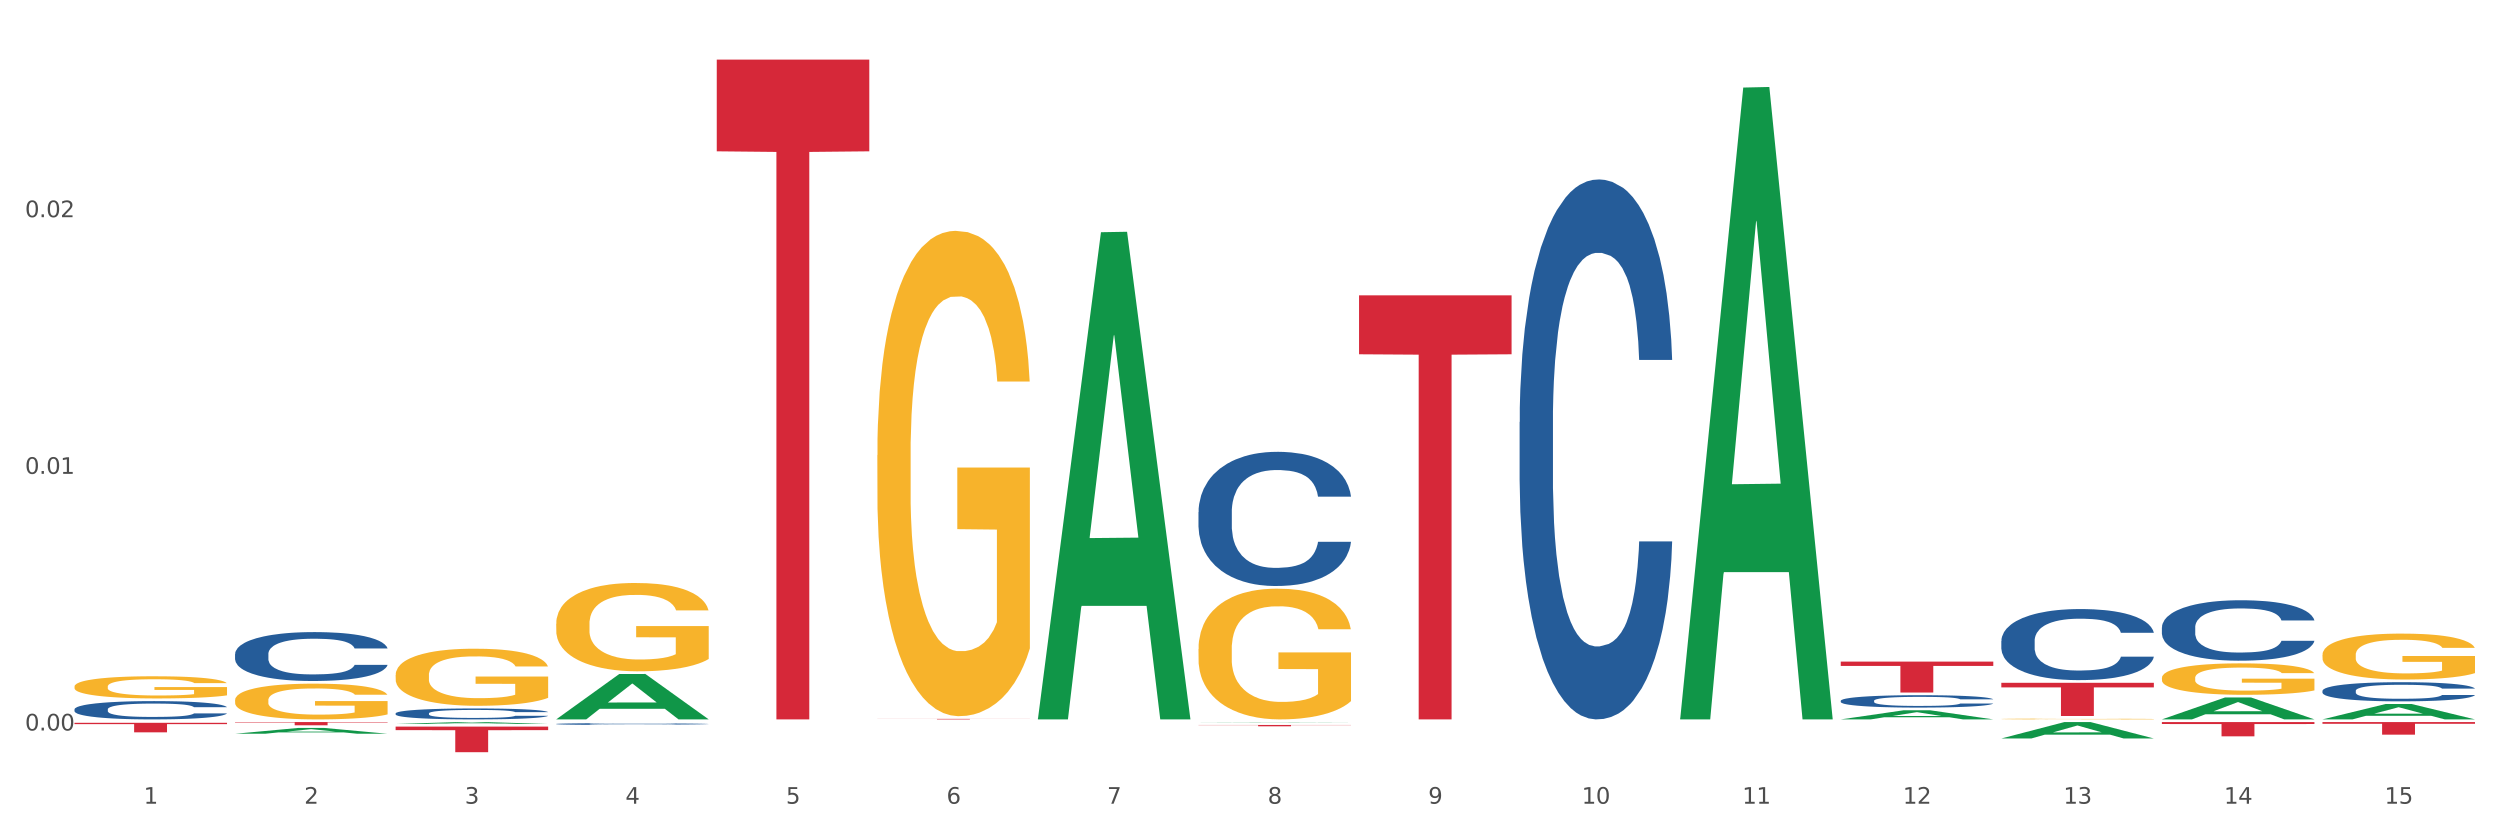 <?xml version="1.0" encoding="utf-8" standalone="no"?>
<!DOCTYPE svg PUBLIC "-//W3C//DTD SVG 1.1//EN"
  "http://www.w3.org/Graphics/SVG/1.1/DTD/svg11.dtd">
<svg xmlns:xlink="http://www.w3.org/1999/xlink" width="1080pt" height="360pt" viewBox="0 0 1080 360" xmlns="http://www.w3.org/2000/svg" version="1.1">
 <rect x="0" y="0" width="1080" height="360" fill="#333333" stroke="none"/>
 <defs>
  <style type="text/css">*{stroke-linejoin: round; stroke-linecap: butt}</style>
 </defs>
 <g id="figure_1">
  <g id="patch_1">
   <path d="M 0 360 
L 1080 360 
L 1080 0 
L 0 0 
z
" style="fill: #ffffff; stroke: #ffffff; stroke-linejoin: miter"/>
  </g>
  <g id="axes_1">
   <g id="matplotlib.axis_1">
    <g id="xtick_1">
     <g id="text_1">
      <!-- 1 -->
      <g style="fill: #4d4d4d" transform="translate(62.07 347.204) scale(0.096 -0.096)">
       <defs>
        <path id="DejaVuSans-31" d="M 794 531 
L 1825 531 
L 1825 4091 
L 703 3866 
L 703 4441 
L 1819 4666 
L 2450 4666 
L 2450 531 
L 3481 531 
L 3481 0 
L 794 0 
L 794 531 
z
" transform="scale(0.016)"/>
       </defs>
       <use xlink:href="#DejaVuSans-31"/>
      </g>
     </g>
    </g>
    <g id="xtick_2">
     <g id="text_2">
      <!-- 2 -->
      <g style="fill: #4d4d4d" transform="translate(131.436 347.204) scale(0.096 -0.096)">
       <defs>
        <path id="DejaVuSans-32" d="M 1228 531 
L 3431 531 
L 3431 0 
L 469 0 
L 469 531 
Q 828 903 1448 1529 
Q 2069 2156 2228 2338 
Q 2531 2678 2651 2914 
Q 2772 3150 2772 3378 
Q 2772 3750 2511 3984 
Q 2250 4219 1831 4219 
Q 1534 4219 1204 4116 
Q 875 4013 500 3803 
L 500 4441 
Q 881 4594 1212 4672 
Q 1544 4750 1819 4750 
Q 2544 4750 2975 4387 
Q 3406 4025 3406 3419 
Q 3406 3131 3298 2873 
Q 3191 2616 2906 2266 
Q 2828 2175 2409 1742 
Q 1991 1309 1228 531 
z
" transform="scale(0.016)"/>
       </defs>
       <use xlink:href="#DejaVuSans-32"/>
      </g>
     </g>
    </g>
    <g id="xtick_3">
     <g id="text_3">
      <!-- 3 -->
      <g style="fill: #4d4d4d" transform="translate(200.802 347.204) scale(0.096 -0.096)">
       <defs>
        <path id="DejaVuSans-33" d="M 2597 2516 
Q 3050 2419 3304 2112 
Q 3559 1806 3559 1356 
Q 3559 666 3084 287 
Q 2609 -91 1734 -91 
Q 1441 -91 1130 -33 
Q 819 25 488 141 
L 488 750 
Q 750 597 1062 519 
Q 1375 441 1716 441 
Q 2309 441 2620 675 
Q 2931 909 2931 1356 
Q 2931 1769 2642 2001 
Q 2353 2234 1838 2234 
L 1294 2234 
L 1294 2753 
L 1863 2753 
Q 2328 2753 2575 2939 
Q 2822 3125 2822 3475 
Q 2822 3834 2567 4026 
Q 2313 4219 1838 4219 
Q 1578 4219 1281 4162 
Q 984 4106 628 3988 
L 628 4550 
Q 988 4650 1302 4700 
Q 1616 4750 1894 4750 
Q 2613 4750 3031 4423 
Q 3450 4097 3450 3541 
Q 3450 3153 3228 2886 
Q 3006 2619 2597 2516 
z
" transform="scale(0.016)"/>
       </defs>
       <use xlink:href="#DejaVuSans-33"/>
      </g>
     </g>
    </g>
    <g id="xtick_4">
     <g id="text_4">
      <!-- 4 -->
      <g style="fill: #4d4d4d" transform="translate(270.169 347.204) scale(0.096 -0.096)">
       <defs>
        <path id="DejaVuSans-34" d="M 2419 4116 
L 825 1625 
L 2419 1625 
L 2419 4116 
z
M 2253 4666 
L 3047 4666 
L 3047 1625 
L 3713 1625 
L 3713 1100 
L 3047 1100 
L 3047 0 
L 2419 0 
L 2419 1100 
L 313 1100 
L 313 1709 
L 2253 4666 
z
" transform="scale(0.016)"/>
       </defs>
       <use xlink:href="#DejaVuSans-34"/>
      </g>
     </g>
    </g>
    <g id="xtick_5">
     <g id="text_5">
      <!-- 5 -->
      <g style="fill: #4d4d4d" transform="translate(339.535 347.204) scale(0.096 -0.096)">
       <defs>
        <path id="DejaVuSans-35" d="M 691 4666 
L 3169 4666 
L 3169 4134 
L 1269 4134 
L 1269 2991 
Q 1406 3038 1543 3061 
Q 1681 3084 1819 3084 
Q 2600 3084 3056 2656 
Q 3513 2228 3513 1497 
Q 3513 744 3044 326 
Q 2575 -91 1722 -91 
Q 1428 -91 1123 -41 
Q 819 9 494 109 
L 494 744 
Q 775 591 1075 516 
Q 1375 441 1709 441 
Q 2250 441 2565 725 
Q 2881 1009 2881 1497 
Q 2881 1984 2565 2268 
Q 2250 2553 1709 2553 
Q 1456 2553 1204 2497 
Q 953 2441 691 2322 
L 691 4666 
z
" transform="scale(0.016)"/>
       </defs>
       <use xlink:href="#DejaVuSans-35"/>
      </g>
     </g>
    </g>
    <g id="xtick_6">
     <g id="text_6">
      <!-- 6 -->
      <g style="fill: #4d4d4d" transform="translate(408.901 347.204) scale(0.096 -0.096)">
       <defs>
        <path id="DejaVuSans-36" d="M 2113 2584 
Q 1688 2584 1439 2293 
Q 1191 2003 1191 1497 
Q 1191 994 1439 701 
Q 1688 409 2113 409 
Q 2538 409 2786 701 
Q 3034 994 3034 1497 
Q 3034 2003 2786 2293 
Q 2538 2584 2113 2584 
z
M 3366 4563 
L 3366 3988 
Q 3128 4100 2886 4159 
Q 2644 4219 2406 4219 
Q 1781 4219 1451 3797 
Q 1122 3375 1075 2522 
Q 1259 2794 1537 2939 
Q 1816 3084 2150 3084 
Q 2853 3084 3261 2657 
Q 3669 2231 3669 1497 
Q 3669 778 3244 343 
Q 2819 -91 2113 -91 
Q 1303 -91 875 529 
Q 447 1150 447 2328 
Q 447 3434 972 4092 
Q 1497 4750 2381 4750 
Q 2619 4750 2861 4703 
Q 3103 4656 3366 4563 
z
" transform="scale(0.016)"/>
       </defs>
       <use xlink:href="#DejaVuSans-36"/>
      </g>
     </g>
    </g>
    <g id="xtick_7">
     <g id="text_7">
      <!-- 7 -->
      <g style="fill: #4d4d4d" transform="translate(478.267 347.204) scale(0.096 -0.096)">
       <defs>
        <path id="DejaVuSans-37" d="M 525 4666 
L 3525 4666 
L 3525 4397 
L 1831 0 
L 1172 0 
L 2766 4134 
L 525 4134 
L 525 4666 
z
" transform="scale(0.016)"/>
       </defs>
       <use xlink:href="#DejaVuSans-37"/>
      </g>
     </g>
    </g>
    <g id="xtick_8">
     <g id="text_8">
      <!-- 8 -->
      <g style="fill: #4d4d4d" transform="translate(547.634 347.204) scale(0.096 -0.096)">
       <defs>
        <path id="DejaVuSans-38" d="M 2034 2216 
Q 1584 2216 1326 1975 
Q 1069 1734 1069 1313 
Q 1069 891 1326 650 
Q 1584 409 2034 409 
Q 2484 409 2743 651 
Q 3003 894 3003 1313 
Q 3003 1734 2745 1975 
Q 2488 2216 2034 2216 
z
M 1403 2484 
Q 997 2584 770 2862 
Q 544 3141 544 3541 
Q 544 4100 942 4425 
Q 1341 4750 2034 4750 
Q 2731 4750 3128 4425 
Q 3525 4100 3525 3541 
Q 3525 3141 3298 2862 
Q 3072 2584 2669 2484 
Q 3125 2378 3379 2068 
Q 3634 1759 3634 1313 
Q 3634 634 3220 271 
Q 2806 -91 2034 -91 
Q 1263 -91 848 271 
Q 434 634 434 1313 
Q 434 1759 690 2068 
Q 947 2378 1403 2484 
z
M 1172 3481 
Q 1172 3119 1398 2916 
Q 1625 2713 2034 2713 
Q 2441 2713 2670 2916 
Q 2900 3119 2900 3481 
Q 2900 3844 2670 4047 
Q 2441 4250 2034 4250 
Q 1625 4250 1398 4047 
Q 1172 3844 1172 3481 
z
" transform="scale(0.016)"/>
       </defs>
       <use xlink:href="#DejaVuSans-38"/>
      </g>
     </g>
    </g>
    <g id="xtick_9">
     <g id="text_9">
      <!-- 9 -->
      <g style="fill: #4d4d4d" transform="translate(617 347.204) scale(0.096 -0.096)">
       <defs>
        <path id="DejaVuSans-39" d="M 703 97 
L 703 672 
Q 941 559 1184 500 
Q 1428 441 1663 441 
Q 2288 441 2617 861 
Q 2947 1281 2994 2138 
Q 2813 1869 2534 1725 
Q 2256 1581 1919 1581 
Q 1219 1581 811 2004 
Q 403 2428 403 3163 
Q 403 3881 828 4315 
Q 1253 4750 1959 4750 
Q 2769 4750 3195 4129 
Q 3622 3509 3622 2328 
Q 3622 1225 3098 567 
Q 2575 -91 1691 -91 
Q 1453 -91 1209 -44 
Q 966 3 703 97 
z
M 1959 2075 
Q 2384 2075 2632 2365 
Q 2881 2656 2881 3163 
Q 2881 3666 2632 3958 
Q 2384 4250 1959 4250 
Q 1534 4250 1286 3958 
Q 1038 3666 1038 3163 
Q 1038 2656 1286 2365 
Q 1534 2075 1959 2075 
z
" transform="scale(0.016)"/>
       </defs>
       <use xlink:href="#DejaVuSans-39"/>
      </g>
     </g>
    </g>
    <g id="xtick_10">
     <g id="text_10">
      <!-- 10 -->
      <g style="fill: #4d4d4d" transform="translate(683.312 347.204) scale(0.096 -0.096)">
       <defs>
        <path id="DejaVuSans-30" d="M 2034 4250 
Q 1547 4250 1301 3770 
Q 1056 3291 1056 2328 
Q 1056 1369 1301 889 
Q 1547 409 2034 409 
Q 2525 409 2770 889 
Q 3016 1369 3016 2328 
Q 3016 3291 2770 3770 
Q 2525 4250 2034 4250 
z
M 2034 4750 
Q 2819 4750 3233 4129 
Q 3647 3509 3647 2328 
Q 3647 1150 3233 529 
Q 2819 -91 2034 -91 
Q 1250 -91 836 529 
Q 422 1150 422 2328 
Q 422 3509 836 4129 
Q 1250 4750 2034 4750 
z
" transform="scale(0.016)"/>
       </defs>
       <use xlink:href="#DejaVuSans-31"/>
       <use xlink:href="#DejaVuSans-30" transform="translate(63.623 0)"/>
      </g>
     </g>
    </g>
    <g id="xtick_11">
     <g id="text_11">
      <!-- 11 -->
      <g style="fill: #4d4d4d" transform="translate(752.678 347.204) scale(0.096 -0.096)">
       <use xlink:href="#DejaVuSans-31"/>
       <use xlink:href="#DejaVuSans-31" transform="translate(63.623 0)"/>
      </g>
     </g>
    </g>
    <g id="xtick_12">
     <g id="text_12">
      <!-- 12 -->
      <g style="fill: #4d4d4d" transform="translate(822.044 347.204) scale(0.096 -0.096)">
       <use xlink:href="#DejaVuSans-31"/>
       <use xlink:href="#DejaVuSans-32" transform="translate(63.623 0)"/>
      </g>
     </g>
    </g>
    <g id="xtick_13">
     <g id="text_13">
      <!-- 13 -->
      <g style="fill: #4d4d4d" transform="translate(891.411 347.204) scale(0.096 -0.096)">
       <use xlink:href="#DejaVuSans-31"/>
       <use xlink:href="#DejaVuSans-33" transform="translate(63.623 0)"/>
      </g>
     </g>
    </g>
    <g id="xtick_14">
     <g id="text_14">
      <!-- 14 -->
      <g style="fill: #4d4d4d" transform="translate(960.777 347.204) scale(0.096 -0.096)">
       <use xlink:href="#DejaVuSans-31"/>
       <use xlink:href="#DejaVuSans-34" transform="translate(63.623 0)"/>
      </g>
     </g>
    </g>
    <g id="xtick_15">
     <g id="text_15">
      <!-- 15 -->
      <g style="fill: #4d4d4d" transform="translate(1030.143 347.204) scale(0.096 -0.096)">
       <use xlink:href="#DejaVuSans-31"/>
       <use xlink:href="#DejaVuSans-35" transform="translate(63.623 0)"/>
      </g>
     </g>
    </g>
    <g id="xtick_16"/>
    <g id="xtick_17"/>
    <g id="xtick_18"/>
    <g id="xtick_19"/>
    <g id="xtick_20"/>
    <g id="xtick_21"/>
    <g id="xtick_22"/>
    <g id="xtick_23"/>
    <g id="xtick_24"/>
    <g id="xtick_25"/>
    <g id="xtick_26"/>
    <g id="xtick_27"/>
    <g id="xtick_28"/>
    <g id="xtick_29"/>
   </g>
   <g id="matplotlib.axis_2">
    <g id="ytick_1">
     <g id="text_16">
      <!-- 0.00 -->
      <g style="fill: #4d4d4d" transform="translate(10.8 315.573) scale(0.096 -0.096)">
       <defs>
        <path id="DejaVuSans-2e" d="M 684 794 
L 1344 794 
L 1344 0 
L 684 0 
L 684 794 
z
" transform="scale(0.016)"/>
       </defs>
       <use xlink:href="#DejaVuSans-30"/>
       <use xlink:href="#DejaVuSans-2e" transform="translate(63.623 0)"/>
       <use xlink:href="#DejaVuSans-30" transform="translate(95.41 0)"/>
       <use xlink:href="#DejaVuSans-30" transform="translate(159.033 0)"/>
      </g>
     </g>
    </g>
    <g id="ytick_2">
     <g id="text_17">
      <!-- 0.01 -->
      <g style="fill: #4d4d4d" transform="translate(10.8 204.699) scale(0.096 -0.096)">
       <use xlink:href="#DejaVuSans-30"/>
       <use xlink:href="#DejaVuSans-2e" transform="translate(63.623 0)"/>
       <use xlink:href="#DejaVuSans-30" transform="translate(95.41 0)"/>
       <use xlink:href="#DejaVuSans-31" transform="translate(159.033 0)"/>
      </g>
     </g>
    </g>
    <g id="ytick_3">
     <g id="text_18">
      <!-- 0.02 -->
      <g style="fill: #4d4d4d" transform="translate(10.8 93.825) scale(0.096 -0.096)">
       <use xlink:href="#DejaVuSans-30"/>
       <use xlink:href="#DejaVuSans-2e" transform="translate(63.623 0)"/>
       <use xlink:href="#DejaVuSans-30" transform="translate(95.41 0)"/>
       <use xlink:href="#DejaVuSans-32" transform="translate(159.033 0)"/>
      </g>
     </g>
    </g>
    <g id="ytick_4"/>
    <g id="ytick_5"/>
    <g id="ytick_6"/>
   </g>
   <g id="PolyCollection_1">
    <path d="M 101.541 316.978 
L 101.609 316.975 
L 128.784 314.473 
L 140.061 314.47 
L 167.439 316.983 
L 154.395 316.983 
L 148.485 316.397 
L 120.427 316.397 
L 120.224 316.407 
L 114.517 316.983 
L 101.541 316.983 
L 101.541 316.978 
L 123.96 316.048 
L 144.952 316.046 
L 134.558 315.006 
L 134.422 315.001 
L 134.286 315.008 
L 123.892 316.046 
L 123.96 316.048 
L 101.541 316.978 
z
" clip-path="url(#p5e09861abf)" style="fill: #109648"/>
    <path d="M 32.175 296.577 
L 32.253 296.568 
L 32.253 296.253 
L 32.408 295.982 
L 33.186 295.326 
L 34.353 294.783 
L 35.209 294.495 
L 36.065 294.259 
L 37.076 294.022 
L 38.321 293.777 
L 40.578 293.419 
L 41.978 293.235 
L 43.69 293.042 
L 46.802 292.762 
L 49.058 292.605 
L 51.392 292.474 
L 55.204 292.316 
L 57.694 292.246 
L 60.339 292.194 
L 63.529 292.159 
L 65.941 292.15 
L 71.231 292.176 
L 75.744 292.255 
L 77.922 292.316 
L 80.723 292.421 
L 82.201 292.491 
L 84.613 292.631 
L 87.103 292.815 
L 88.815 292.972 
L 91.382 293.27 
L 93.327 293.567 
L 95.116 293.935 
L 96.05 294.189 
L 96.75 294.425 
L 97.373 294.696 
L 97.995 295.125 
L 83.991 295.125 
L 83.446 294.818 
L 82.59 294.53 
L 81.346 294.25 
L 80.256 294.075 
L 78.389 293.856 
L 76.677 293.716 
L 74.888 293.611 
L 72.71 293.524 
L 70.998 293.48 
L 68.586 293.445 
L 63.84 293.454 
L 60.65 293.524 
L 58.472 293.611 
L 57.071 293.69 
L 55.827 293.777 
L 54.426 293.9 
L 52.792 294.084 
L 51.625 294.25 
L 50.458 294.46 
L 49.525 294.67 
L 48.669 294.915 
L 47.969 295.177 
L 47.424 295.448 
L 46.957 295.781 
L 46.568 296.332 
L 46.568 297.531 
L 46.724 297.802 
L 47.113 298.161 
L 47.58 298.432 
L 48.358 298.756 
L 49.058 298.974 
L 50.381 299.289 
L 51.859 299.552 
L 53.026 299.718 
L 54.193 299.858 
L 56.216 300.051 
L 58.472 300.208 
L 60.417 300.304 
L 63.062 300.392 
L 64.852 300.427 
L 66.408 300.444 
L 70.22 300.444 
L 72.943 300.418 
L 75.977 300.357 
L 78.311 300.278 
L 80.256 300.182 
L 82.435 300.024 
L 83.835 299.876 
L 83.835 298.047 
L 66.719 298.038 
L 66.719 296.822 
L 98.073 296.822 
L 98.073 300.392 
L 96.75 300.575 
L 95.272 300.742 
L 93.716 300.89 
L 91.382 301.074 
L 88.581 301.249 
L 86.091 301.372 
L 83.446 301.477 
L 80.334 301.573 
L 76.288 301.66 
L 73.799 301.695 
L 70.687 301.722 
L 67.03 301.73 
L 63.84 301.713 
L 60.728 301.669 
L 57.461 301.59 
L 54.271 301.477 
L 51.859 301.363 
L 49.447 301.223 
L 46.879 301.039 
L 44.857 300.864 
L 43.301 300.707 
L 41.589 300.506 
L 39.722 300.243 
L 38.321 300.007 
L 37.076 299.762 
L 35.754 299.447 
L 34.82 299.176 
L 33.887 298.834 
L 33.342 298.581 
L 32.72 298.187 
L 32.253 297.636 
L 32.175 296.577 
z
" clip-path="url(#p5e09861abf)" style="fill: #f7b32b"/>
    <path d="M 795.203 285.818 
L 861.101 285.818 
L 861.101 287.675 
L 835.179 287.687 
L 835.179 299.176 
L 820.969 299.176 
L 820.969 287.687 
L 795.203 287.675 
L 795.203 285.831 
L 795.203 285.818 
z
" clip-path="url(#p5e09861abf)" style="fill: #d62839"/>
    <path d="M 587.105 127.588 
L 653.003 127.588 
L 653.003 153.046 
L 627.081 153.218 
L 627.081 310.781 
L 612.871 310.781 
L 612.871 153.218 
L 587.105 153.046 
L 587.105 127.76 
L 587.105 127.588 
z
" clip-path="url(#p5e09861abf)" style="fill: #d62839"/>
    <path d="M 517.739 313.183 
L 583.636 313.183 
L 583.636 313.264 
L 557.715 313.264 
L 557.715 313.763 
L 543.504 313.763 
L 543.504 313.264 
L 517.739 313.264 
L 517.739 313.184 
L 517.739 313.183 
z
" clip-path="url(#p5e09861abf)" style="fill: #d62839"/>
    <path d="M 379.006 310.542 
L 444.904 310.542 
L 444.904 310.575 
L 418.982 310.576 
L 418.982 310.781 
L 404.772 310.781 
L 404.772 310.576 
L 379.006 310.575 
L 379.006 310.542 
L 379.006 310.542 
z
" clip-path="url(#p5e09861abf)" style="fill: #d62839"/>
    <path d="M 309.64 25.759 
L 375.538 25.759 
L 375.538 65.368 
L 349.616 65.636 
L 349.616 310.781 
L 335.406 310.781 
L 335.406 65.636 
L 309.64 65.368 
L 309.64 26.027 
L 309.64 25.759 
z
" clip-path="url(#p5e09861abf)" style="fill: #d62839"/>
    <path d="M 170.907 313.889 
L 236.805 313.889 
L 236.805 315.426 
L 210.883 315.436 
L 210.883 324.95 
L 196.673 324.95 
L 196.673 315.436 
L 170.907 315.426 
L 170.907 313.899 
L 170.907 313.889 
z
" clip-path="url(#p5e09861abf)" style="fill: #d62839"/>
    <path d="M 101.541 311.926 
L 167.439 311.926 
L 167.439 312.121 
L 141.517 312.122 
L 141.517 313.326 
L 127.307 313.326 
L 127.307 312.122 
L 101.541 312.121 
L 101.541 311.927 
L 101.541 311.926 
z
" clip-path="url(#p5e09861abf)" style="fill: #d62839"/>
    <path d="M 32.175 312.259 
L 98.073 312.259 
L 98.073 312.83 
L 72.151 312.834 
L 72.151 316.371 
L 57.941 316.371 
L 57.941 312.834 
L 32.175 312.83 
L 32.175 312.263 
L 32.175 312.259 
z
" clip-path="url(#p5e09861abf)" style="fill: #d62839"/>
    <path d="M 32.175 306.428 
L 32.253 306.42 
L 32.253 306.218 
L 32.487 305.944 
L 33.343 305.438 
L 34.434 305.056 
L 36.303 304.608 
L 37.316 304.42 
L 38.64 304.211 
L 41.366 303.871 
L 44.482 303.583 
L 46.663 303.424 
L 48.299 303.323 
L 51.96 303.142 
L 54.063 303.063 
L 56.244 302.998 
L 58.114 302.954 
L 61.229 302.904 
L 63.722 302.882 
L 66.604 302.875 
L 69.019 302.882 
L 72.212 302.911 
L 76.886 302.998 
L 78.677 303.048 
L 81.092 303.135 
L 83.585 303.251 
L 85.61 303.366 
L 87.947 303.532 
L 90.361 303.749 
L 92.698 304.023 
L 94.334 304.276 
L 95.658 304.543 
L 96.827 304.868 
L 97.683 305.222 
L 98.073 305.518 
L 83.818 305.518 
L 83.429 305.251 
L 82.65 304.962 
L 81.871 304.767 
L 81.014 304.608 
L 79.69 304.427 
L 78.522 304.312 
L 76.574 304.175 
L 74.783 304.088 
L 73.303 304.038 
L 71.511 303.994 
L 67.694 303.951 
L 64.968 303.951 
L 63.255 303.965 
L 61.151 304.001 
L 59.36 304.052 
L 57.257 304.139 
L 55.621 304.233 
L 53.985 304.355 
L 53.05 304.442 
L 51.648 304.601 
L 50.714 304.731 
L 49.467 304.955 
L 48.766 305.113 
L 47.52 305.525 
L 46.975 305.828 
L 46.741 306.038 
L 46.585 306.269 
L 46.585 307.395 
L 47.053 307.901 
L 47.442 308.117 
L 48.065 308.363 
L 49.234 308.68 
L 50.947 308.991 
L 52.739 309.215 
L 54.219 309.352 
L 55.621 309.453 
L 57.023 309.532 
L 58.737 309.605 
L 60.139 309.648 
L 62.242 309.691 
L 64.734 309.713 
L 66.682 309.713 
L 70.654 309.677 
L 72.446 309.641 
L 74.16 309.59 
L 76.029 309.511 
L 77.509 309.424 
L 78.366 309.359 
L 79.768 309.222 
L 80.858 309.077 
L 81.793 308.911 
L 82.416 308.767 
L 83.117 308.55 
L 83.663 308.305 
L 83.818 308.175 
L 98.073 308.175 
L 97.761 308.435 
L 97.216 308.688 
L 96.126 309.027 
L 95.269 309.222 
L 93.945 309.46 
L 92.542 309.662 
L 90.595 309.886 
L 88.804 310.052 
L 86.934 310.197 
L 84.909 310.327 
L 81.248 310.507 
L 79.924 310.558 
L 77.12 310.644 
L 74.939 310.695 
L 71.745 310.745 
L 68.473 310.774 
L 65.046 310.781 
L 62.008 310.767 
L 58.659 310.724 
L 56.556 310.68 
L 54.219 310.615 
L 51.493 310.514 
L 48.922 310.392 
L 46.507 310.247 
L 44.248 310.081 
L 42.145 309.893 
L 39.419 309.583 
L 37.394 309.28 
L 35.914 308.998 
L 34.901 308.76 
L 33.889 308.456 
L 33.343 308.247 
L 32.487 307.742 
L 32.175 307.272 
L 32.175 306.428 
z
" clip-path="url(#p5e09861abf)" style="fill: #255c99"/>
    <path d="M 101.541 282.558 
L 101.619 282.539 
L 101.619 281.998 
L 101.853 281.265 
L 102.71 279.914 
L 103.8 278.891 
L 105.67 277.695 
L 106.682 277.193 
L 108.006 276.633 
L 110.733 275.726 
L 113.848 274.954 
L 116.029 274.53 
L 117.665 274.26 
L 121.326 273.777 
L 123.429 273.565 
L 125.61 273.391 
L 127.48 273.275 
L 130.595 273.14 
L 133.088 273.082 
L 135.97 273.063 
L 138.385 273.082 
L 141.578 273.16 
L 146.252 273.391 
L 148.044 273.526 
L 150.458 273.758 
L 152.951 274.067 
L 154.976 274.375 
L 157.313 274.819 
L 159.728 275.398 
L 162.064 276.132 
L 163.7 276.807 
L 165.024 277.521 
L 166.193 278.389 
L 167.05 279.335 
L 167.439 280.126 
L 153.185 280.126 
L 152.795 279.412 
L 152.016 278.64 
L 151.237 278.119 
L 150.38 277.695 
L 149.056 277.212 
L 147.888 276.903 
L 145.941 276.537 
L 144.149 276.305 
L 142.669 276.17 
L 140.877 276.054 
L 137.061 275.939 
L 134.334 275.939 
L 132.621 275.977 
L 130.518 276.074 
L 128.726 276.209 
L 126.623 276.44 
L 124.987 276.691 
L 123.351 277.019 
L 122.417 277.251 
L 121.015 277.675 
L 120.08 278.023 
L 118.834 278.621 
L 118.133 279.046 
L 116.886 280.146 
L 116.341 280.956 
L 116.107 281.516 
L 115.952 282.133 
L 115.952 285.144 
L 116.419 286.495 
L 116.808 287.074 
L 117.431 287.73 
L 118.6 288.579 
L 120.314 289.409 
L 122.105 290.007 
L 123.585 290.374 
L 124.987 290.644 
L 126.389 290.856 
L 128.103 291.049 
L 129.505 291.165 
L 131.608 291.281 
L 134.101 291.339 
L 136.048 291.339 
L 140.021 291.242 
L 141.812 291.146 
L 143.526 291.01 
L 145.395 290.798 
L 146.875 290.567 
L 147.732 290.393 
L 149.134 290.026 
L 150.225 289.64 
L 151.159 289.196 
L 151.783 288.81 
L 152.484 288.232 
L 153.029 287.575 
L 153.185 287.228 
L 167.439 287.228 
L 167.128 287.923 
L 166.582 288.598 
L 165.492 289.505 
L 164.635 290.026 
L 163.311 290.663 
L 161.909 291.203 
L 159.961 291.802 
L 158.17 292.246 
L 156.3 292.632 
L 154.275 292.979 
L 150.614 293.461 
L 149.29 293.596 
L 146.486 293.828 
L 144.305 293.963 
L 141.111 294.098 
L 137.84 294.175 
L 134.412 294.195 
L 131.374 294.156 
L 128.025 294.04 
L 125.922 293.925 
L 123.585 293.751 
L 120.859 293.481 
L 118.288 293.153 
L 115.874 292.767 
L 113.615 292.323 
L 111.512 291.821 
L 108.785 290.991 
L 106.76 290.181 
L 105.28 289.428 
L 104.267 288.791 
L 103.255 287.981 
L 102.71 287.421 
L 101.853 286.07 
L 101.541 284.816 
L 101.541 282.558 
z
" clip-path="url(#p5e09861abf)" style="fill: #255c99"/>
    <path d="M 170.907 308.177 
L 170.985 308.173 
L 170.985 308.052 
L 171.219 307.888 
L 172.076 307.585 
L 173.166 307.357 
L 175.036 307.089 
L 176.048 306.976 
L 177.373 306.851 
L 180.099 306.648 
L 183.215 306.476 
L 185.396 306.38 
L 187.031 306.32 
L 190.692 306.212 
L 192.796 306.165 
L 194.977 306.126 
L 196.846 306.1 
L 199.962 306.07 
L 202.454 306.057 
L 205.336 306.052 
L 207.751 306.057 
L 210.945 306.074 
L 215.618 306.126 
L 217.41 306.156 
L 219.825 306.208 
L 222.317 306.277 
L 224.342 306.346 
L 226.679 306.445 
L 229.094 306.575 
L 231.431 306.739 
L 233.066 306.89 
L 234.391 307.05 
L 235.559 307.244 
L 236.416 307.456 
L 236.805 307.633 
L 222.551 307.633 
L 222.161 307.473 
L 221.382 307.3 
L 220.604 307.184 
L 219.747 307.089 
L 218.422 306.981 
L 217.254 306.912 
L 215.307 306.83 
L 213.515 306.778 
L 212.035 306.748 
L 210.244 306.722 
L 206.427 306.696 
L 203.701 306.696 
L 201.987 306.704 
L 199.884 306.726 
L 198.092 306.756 
L 195.989 306.808 
L 194.353 306.864 
L 192.718 306.938 
L 191.783 306.989 
L 190.381 307.084 
L 189.446 307.162 
L 188.2 307.296 
L 187.499 307.391 
L 186.252 307.637 
L 185.707 307.819 
L 185.474 307.944 
L 185.318 308.082 
L 185.318 308.756 
L 185.785 309.058 
L 186.175 309.188 
L 186.798 309.335 
L 187.966 309.525 
L 189.68 309.71 
L 191.471 309.844 
L 192.951 309.926 
L 194.353 309.987 
L 195.755 310.034 
L 197.469 310.078 
L 198.871 310.103 
L 200.974 310.129 
L 203.467 310.142 
L 205.414 310.142 
L 209.387 310.121 
L 211.178 310.099 
L 212.892 310.069 
L 214.761 310.021 
L 216.241 309.97 
L 217.098 309.931 
L 218.5 309.849 
L 219.591 309.762 
L 220.526 309.663 
L 221.149 309.577 
L 221.85 309.447 
L 222.395 309.3 
L 222.551 309.222 
L 236.805 309.222 
L 236.494 309.378 
L 235.949 309.529 
L 234.858 309.732 
L 234.001 309.849 
L 232.677 309.991 
L 231.275 310.112 
L 229.328 310.246 
L 227.536 310.345 
L 225.667 310.432 
L 223.641 310.509 
L 219.98 310.617 
L 218.656 310.648 
L 215.852 310.699 
L 213.671 310.73 
L 210.477 310.76 
L 207.206 310.777 
L 203.779 310.781 
L 200.741 310.773 
L 197.391 310.747 
L 195.288 310.721 
L 192.951 310.682 
L 190.225 310.622 
L 187.655 310.548 
L 185.24 310.462 
L 182.981 310.363 
L 180.878 310.25 
L 178.152 310.065 
L 176.126 309.883 
L 174.646 309.715 
L 173.634 309.572 
L 172.621 309.391 
L 172.076 309.266 
L 171.219 308.963 
L 170.907 308.682 
L 170.907 308.177 
z
" clip-path="url(#p5e09861abf)" style="fill: #255c99"/>
    <path d="M 240.274 312.748 
L 240.352 312.747 
L 240.352 312.727 
L 240.585 312.7 
L 241.442 312.65 
L 242.533 312.612 
L 244.402 312.567 
L 245.415 312.549 
L 246.739 312.528 
L 249.465 312.494 
L 252.581 312.466 
L 254.762 312.45 
L 256.398 312.44 
L 260.059 312.422 
L 262.162 312.414 
L 264.343 312.408 
L 266.212 312.403 
L 269.328 312.398 
L 271.821 312.396 
L 274.703 312.396 
L 277.117 312.396 
L 280.311 312.399 
L 284.985 312.408 
L 286.776 312.413 
L 289.191 312.421 
L 291.683 312.433 
L 293.709 312.444 
L 296.045 312.461 
L 298.46 312.482 
L 300.797 312.509 
L 302.433 312.535 
L 303.757 312.561 
L 304.925 312.593 
L 305.782 312.628 
L 306.172 312.658 
L 291.917 312.658 
L 291.528 312.631 
L 290.749 312.603 
L 289.97 312.583 
L 289.113 312.567 
L 287.789 312.55 
L 286.62 312.538 
L 284.673 312.524 
L 282.881 312.516 
L 281.401 312.511 
L 279.61 312.507 
L 275.793 312.502 
L 273.067 312.502 
L 271.353 312.504 
L 269.25 312.507 
L 267.458 312.512 
L 265.355 312.521 
L 263.72 312.53 
L 262.084 312.542 
L 261.149 312.551 
L 259.747 312.567 
L 258.812 312.58 
L 257.566 312.602 
L 256.865 312.618 
L 255.619 312.658 
L 255.073 312.689 
L 254.84 312.709 
L 254.684 312.732 
L 254.684 312.844 
L 255.151 312.894 
L 255.541 312.916 
L 256.164 312.94 
L 257.332 312.971 
L 259.046 313.002 
L 260.838 313.024 
L 262.318 313.038 
L 263.72 313.048 
L 265.122 313.056 
L 266.835 313.063 
L 268.237 313.067 
L 270.341 313.072 
L 272.833 313.074 
L 274.78 313.074 
L 278.753 313.07 
L 280.545 313.067 
L 282.258 313.062 
L 284.128 313.054 
L 285.608 313.045 
L 286.465 313.039 
L 287.867 313.025 
L 288.957 313.011 
L 289.892 312.994 
L 290.515 312.98 
L 291.216 312.959 
L 291.761 312.934 
L 291.917 312.921 
L 306.172 312.921 
L 305.86 312.947 
L 305.315 312.972 
L 304.224 313.006 
L 303.367 313.025 
L 302.043 313.049 
L 300.641 313.069 
L 298.694 313.091 
L 296.902 313.108 
L 295.033 313.122 
L 293.008 313.135 
L 289.347 313.153 
L 288.022 313.158 
L 285.218 313.166 
L 283.037 313.171 
L 279.844 313.176 
L 276.572 313.179 
L 273.145 313.18 
L 270.107 313.178 
L 266.757 313.174 
L 264.654 313.17 
L 262.318 313.163 
L 259.591 313.153 
L 257.021 313.141 
L 254.606 313.127 
L 252.347 313.11 
L 250.244 313.092 
L 247.518 313.061 
L 245.493 313.031 
L 244.013 313.003 
L 243 312.979 
L 241.987 312.949 
L 241.442 312.928 
L 240.585 312.878 
L 240.274 312.832 
L 240.274 312.748 
z
" clip-path="url(#p5e09861abf)" style="fill: #255c99"/>
    <path d="M 517.739 221.233 
L 517.816 221.18 
L 517.816 219.697 
L 518.05 217.685 
L 518.907 213.979 
L 519.997 211.173 
L 521.867 207.891 
L 522.88 206.514 
L 524.204 204.979 
L 526.93 202.491 
L 530.046 200.373 
L 532.227 199.208 
L 533.863 198.467 
L 537.523 197.143 
L 539.627 196.561 
L 541.808 196.084 
L 543.677 195.767 
L 546.793 195.396 
L 549.285 195.237 
L 552.167 195.184 
L 554.582 195.237 
L 557.776 195.449 
L 562.449 196.084 
L 564.241 196.455 
L 566.656 197.09 
L 569.148 197.938 
L 571.173 198.785 
L 573.51 200.002 
L 575.925 201.591 
L 578.262 203.602 
L 579.898 205.455 
L 581.222 207.414 
L 582.39 209.797 
L 583.247 212.391 
L 583.636 214.562 
L 569.382 214.562 
L 568.992 212.603 
L 568.214 210.485 
L 567.435 209.056 
L 566.578 207.891 
L 565.254 206.567 
L 564.085 205.72 
L 562.138 204.714 
L 560.346 204.079 
L 558.866 203.708 
L 557.075 203.391 
L 553.258 203.073 
L 550.532 203.073 
L 548.818 203.179 
L 546.715 203.444 
L 544.923 203.814 
L 542.82 204.45 
L 541.184 205.138 
L 539.549 206.038 
L 538.614 206.673 
L 537.212 207.838 
L 536.277 208.791 
L 535.031 210.432 
L 534.33 211.597 
L 533.084 214.615 
L 532.538 216.838 
L 532.305 218.374 
L 532.149 220.068 
L 532.149 228.327 
L 532.616 232.033 
L 533.006 233.621 
L 533.629 235.421 
L 534.797 237.751 
L 536.511 240.028 
L 538.302 241.669 
L 539.782 242.675 
L 541.184 243.416 
L 542.587 243.998 
L 544.3 244.528 
L 545.702 244.845 
L 547.805 245.163 
L 550.298 245.322 
L 552.245 245.322 
L 556.218 245.057 
L 558.009 244.792 
L 559.723 244.422 
L 561.593 243.84 
L 563.073 243.204 
L 563.929 242.728 
L 565.331 241.722 
L 566.422 240.663 
L 567.357 239.445 
L 567.98 238.386 
L 568.681 236.798 
L 569.226 234.998 
L 569.382 234.045 
L 583.636 234.045 
L 583.325 235.951 
L 582.78 237.804 
L 581.689 240.292 
L 580.832 241.722 
L 579.508 243.469 
L 578.106 244.951 
L 576.159 246.593 
L 574.367 247.81 
L 572.498 248.869 
L 570.472 249.822 
L 566.811 251.146 
L 565.487 251.516 
L 562.683 252.152 
L 560.502 252.522 
L 557.308 252.893 
L 554.037 253.105 
L 550.61 253.158 
L 547.572 253.052 
L 544.222 252.734 
L 542.119 252.416 
L 539.782 251.94 
L 537.056 251.199 
L 534.486 250.299 
L 532.071 249.24 
L 529.812 248.022 
L 527.709 246.646 
L 524.983 244.369 
L 522.957 242.145 
L 521.477 240.081 
L 520.465 238.333 
L 519.452 236.11 
L 518.907 234.574 
L 518.05 230.868 
L 517.739 227.427 
L 517.739 221.233 
z
" clip-path="url(#p5e09861abf)" style="fill: #255c99"/>
    <path d="M 656.471 182.325 
L 656.549 182.112 
L 656.549 176.147 
L 656.783 168.052 
L 657.639 153.14 
L 658.73 141.849 
L 660.599 128.642 
L 661.612 123.103 
L 662.936 116.925 
L 665.662 106.913 
L 668.778 98.392 
L 670.959 93.705 
L 672.595 90.722 
L 676.256 85.397 
L 678.359 83.053 
L 680.54 81.136 
L 682.41 79.858 
L 685.525 78.367 
L 688.018 77.728 
L 690.9 77.515 
L 693.315 77.728 
L 696.508 78.58 
L 701.182 81.136 
L 702.973 82.627 
L 705.388 85.184 
L 707.881 88.592 
L 709.906 92.001 
L 712.243 96.9 
L 714.657 103.291 
L 716.994 111.386 
L 718.63 118.842 
L 719.954 126.724 
L 721.123 136.311 
L 721.979 146.749 
L 722.369 155.483 
L 708.114 155.483 
L 707.725 147.601 
L 706.946 139.08 
L 706.167 133.328 
L 705.31 128.642 
L 703.986 123.316 
L 702.818 119.907 
L 700.87 115.86 
L 699.079 113.304 
L 697.599 111.812 
L 695.807 110.534 
L 691.99 109.256 
L 689.264 109.256 
L 687.55 109.682 
L 685.447 110.747 
L 683.656 112.238 
L 681.553 114.795 
L 679.917 117.564 
L 678.281 121.186 
L 677.346 123.742 
L 675.944 128.429 
L 675.01 132.263 
L 673.763 138.867 
L 673.062 143.554 
L 671.816 155.696 
L 671.271 164.644 
L 671.037 170.821 
L 670.881 177.638 
L 670.881 210.871 
L 671.349 225.783 
L 671.738 232.174 
L 672.361 239.417 
L 673.53 248.79 
L 675.243 257.95 
L 677.035 264.554 
L 678.515 268.602 
L 679.917 271.584 
L 681.319 273.927 
L 683.033 276.058 
L 684.435 277.336 
L 686.538 278.614 
L 689.03 279.253 
L 690.978 279.253 
L 694.95 278.188 
L 696.742 277.123 
L 698.456 275.632 
L 700.325 273.288 
L 701.805 270.732 
L 702.662 268.815 
L 704.064 264.767 
L 705.154 260.507 
L 706.089 255.607 
L 706.712 251.346 
L 707.413 244.956 
L 707.959 237.713 
L 708.114 233.878 
L 722.369 233.878 
L 722.057 241.547 
L 721.512 249.003 
L 720.422 259.015 
L 719.565 264.767 
L 718.241 271.797 
L 716.838 277.762 
L 714.891 284.366 
L 713.1 289.266 
L 711.23 293.526 
L 709.205 297.361 
L 705.544 302.686 
L 704.22 304.178 
L 701.416 306.734 
L 699.235 308.225 
L 696.041 309.716 
L 692.769 310.568 
L 689.342 310.781 
L 686.304 310.355 
L 682.955 309.077 
L 680.852 307.799 
L 678.515 305.882 
L 675.789 302.899 
L 673.218 299.278 
L 670.803 295.017 
L 668.544 290.118 
L 666.441 284.579 
L 663.715 275.419 
L 661.69 266.471 
L 660.21 258.163 
L 659.197 251.133 
L 658.185 242.186 
L 657.639 236.008 
L 656.783 221.096 
L 656.471 207.249 
L 656.471 182.325 
z
" clip-path="url(#p5e09861abf)" style="fill: #255c99"/>
    <path d="M 795.203 302.729 
L 795.281 302.724 
L 795.281 302.587 
L 795.515 302.401 
L 796.372 302.058 
L 797.462 301.799 
L 799.332 301.495 
L 800.344 301.368 
L 801.669 301.226 
L 804.395 300.996 
L 807.511 300.8 
L 809.692 300.693 
L 811.327 300.624 
L 814.988 300.502 
L 817.092 300.448 
L 819.273 300.404 
L 821.142 300.374 
L 824.258 300.34 
L 826.75 300.325 
L 829.632 300.321 
L 832.047 300.325 
L 835.241 300.345 
L 839.914 300.404 
L 841.706 300.438 
L 844.121 300.497 
L 846.613 300.575 
L 848.638 300.653 
L 850.975 300.766 
L 853.39 300.913 
L 855.727 301.099 
L 857.362 301.27 
L 858.687 301.451 
L 859.855 301.671 
L 860.712 301.911 
L 861.101 302.112 
L 846.847 302.112 
L 846.457 301.931 
L 845.678 301.735 
L 844.899 301.603 
L 844.043 301.495 
L 842.718 301.373 
L 841.55 301.295 
L 839.603 301.202 
L 837.811 301.143 
L 836.331 301.109 
L 834.54 301.079 
L 830.723 301.05 
L 827.997 301.05 
L 826.283 301.06 
L 824.18 301.084 
L 822.388 301.118 
L 820.285 301.177 
L 818.649 301.241 
L 817.014 301.324 
L 816.079 301.383 
L 814.677 301.49 
L 813.742 301.578 
L 812.496 301.73 
L 811.795 301.838 
L 810.548 302.117 
L 810.003 302.322 
L 809.77 302.464 
L 809.614 302.621 
L 809.614 303.384 
L 810.081 303.727 
L 810.471 303.874 
L 811.094 304.04 
L 812.262 304.256 
L 813.976 304.466 
L 815.767 304.618 
L 817.247 304.711 
L 818.649 304.779 
L 820.051 304.833 
L 821.765 304.882 
L 823.167 304.911 
L 825.27 304.941 
L 827.763 304.956 
L 829.71 304.956 
L 833.683 304.931 
L 835.474 304.907 
L 837.188 304.872 
L 839.057 304.818 
L 840.537 304.76 
L 841.394 304.716 
L 842.796 304.623 
L 843.887 304.525 
L 844.822 304.412 
L 845.445 304.314 
L 846.146 304.168 
L 846.691 304.001 
L 846.847 303.913 
L 861.101 303.913 
L 860.79 304.089 
L 860.245 304.261 
L 859.154 304.491 
L 858.297 304.623 
L 856.973 304.784 
L 855.571 304.921 
L 853.624 305.073 
L 851.832 305.186 
L 849.963 305.283 
L 847.937 305.372 
L 844.276 305.494 
L 842.952 305.528 
L 840.148 305.587 
L 837.967 305.621 
L 834.773 305.655 
L 831.502 305.675 
L 828.074 305.68 
L 825.037 305.67 
L 821.687 305.641 
L 819.584 305.611 
L 817.247 305.567 
L 814.521 305.499 
L 811.951 305.416 
L 809.536 305.318 
L 807.277 305.205 
L 805.174 305.078 
L 802.448 304.867 
L 800.422 304.662 
L 798.942 304.471 
L 797.93 304.309 
L 796.917 304.104 
L 796.372 303.962 
L 795.515 303.619 
L 795.203 303.301 
L 795.203 302.729 
z
" clip-path="url(#p5e09861abf)" style="fill: #255c99"/>
    <path d="M 864.57 276.905 
L 864.648 276.877 
L 864.648 276.092 
L 864.881 275.026 
L 865.738 273.063 
L 866.829 271.577 
L 868.698 269.839 
L 869.711 269.109 
L 871.035 268.296 
L 873.761 266.978 
L 876.877 265.857 
L 879.058 265.24 
L 880.694 264.847 
L 884.355 264.146 
L 886.458 263.838 
L 888.639 263.585 
L 890.508 263.417 
L 893.624 263.221 
L 896.117 263.137 
L 898.999 263.108 
L 901.413 263.137 
L 904.607 263.249 
L 909.281 263.585 
L 911.072 263.781 
L 913.487 264.118 
L 915.979 264.567 
L 918.005 265.015 
L 920.341 265.66 
L 922.756 266.502 
L 925.093 267.567 
L 926.729 268.549 
L 928.053 269.586 
L 929.221 270.848 
L 930.078 272.222 
L 930.468 273.372 
L 916.213 273.372 
L 915.824 272.334 
L 915.045 271.213 
L 914.266 270.455 
L 913.409 269.839 
L 912.085 269.138 
L 910.916 268.689 
L 908.969 268.156 
L 907.177 267.82 
L 905.697 267.623 
L 903.906 267.455 
L 900.089 267.287 
L 897.363 267.287 
L 895.649 267.343 
L 893.546 267.483 
L 891.754 267.679 
L 889.651 268.016 
L 888.016 268.38 
L 886.38 268.857 
L 885.445 269.194 
L 884.043 269.811 
L 883.108 270.315 
L 881.862 271.185 
L 881.161 271.801 
L 879.915 273.4 
L 879.369 274.578 
L 879.136 275.391 
L 878.98 276.288 
L 878.98 280.663 
L 879.447 282.626 
L 879.837 283.467 
L 880.46 284.42 
L 881.628 285.654 
L 883.342 286.86 
L 885.134 287.729 
L 886.614 288.262 
L 888.016 288.655 
L 889.418 288.963 
L 891.131 289.244 
L 892.533 289.412 
L 894.637 289.58 
L 897.129 289.664 
L 899.076 289.664 
L 903.049 289.524 
L 904.841 289.384 
L 906.554 289.187 
L 908.424 288.879 
L 909.904 288.543 
L 910.76 288.29 
L 912.163 287.757 
L 913.253 287.197 
L 914.188 286.552 
L 914.811 285.991 
L 915.512 285.149 
L 916.057 284.196 
L 916.213 283.691 
L 930.468 283.691 
L 930.156 284.701 
L 929.611 285.682 
L 928.52 287 
L 927.663 287.757 
L 926.339 288.683 
L 924.937 289.468 
L 922.99 290.337 
L 921.198 290.982 
L 919.329 291.543 
L 917.304 292.048 
L 913.643 292.749 
L 912.318 292.945 
L 909.514 293.282 
L 907.333 293.478 
L 904.14 293.674 
L 900.868 293.786 
L 897.441 293.814 
L 894.403 293.758 
L 891.053 293.59 
L 888.95 293.422 
L 886.614 293.169 
L 883.887 292.777 
L 881.317 292.3 
L 878.902 291.739 
L 876.643 291.094 
L 874.54 290.365 
L 871.814 289.159 
L 869.789 287.982 
L 868.309 286.888 
L 867.296 285.963 
L 866.283 284.785 
L 865.738 283.972 
L 864.881 282.009 
L 864.57 280.186 
L 864.57 276.905 
z
" clip-path="url(#p5e09861abf)" style="fill: #255c99"/>
    <path d="M 933.936 271.041 
L 934.014 271.018 
L 934.014 270.35 
L 934.247 269.443 
L 935.104 267.773 
L 936.195 266.509 
L 938.064 265.03 
L 939.077 264.41 
L 940.401 263.718 
L 943.127 262.597 
L 946.243 261.643 
L 948.424 261.118 
L 950.06 260.784 
L 953.721 260.188 
L 955.824 259.926 
L 958.005 259.711 
L 959.874 259.568 
L 962.99 259.401 
L 965.483 259.329 
L 968.365 259.305 
L 970.779 259.329 
L 973.973 259.425 
L 978.647 259.711 
L 980.438 259.878 
L 982.853 260.164 
L 985.346 260.546 
L 987.371 260.927 
L 989.708 261.476 
L 992.122 262.192 
L 994.459 263.098 
L 996.095 263.933 
L 997.419 264.816 
L 998.587 265.889 
L 999.444 267.058 
L 999.834 268.036 
L 985.579 268.036 
L 985.19 267.153 
L 984.411 266.199 
L 983.632 265.555 
L 982.775 265.03 
L 981.451 264.434 
L 980.283 264.052 
L 978.335 263.599 
L 976.544 263.313 
L 975.064 263.146 
L 973.272 263.003 
L 969.455 262.86 
L 966.729 262.86 
L 965.015 262.907 
L 962.912 263.027 
L 961.121 263.193 
L 959.018 263.48 
L 957.382 263.79 
L 955.746 264.195 
L 954.811 264.482 
L 953.409 265.006 
L 952.475 265.436 
L 951.228 266.175 
L 950.527 266.7 
L 949.281 268.06 
L 948.736 269.061 
L 948.502 269.753 
L 948.346 270.517 
L 948.346 274.238 
L 948.814 275.908 
L 949.203 276.623 
L 949.826 277.434 
L 950.995 278.484 
L 952.708 279.509 
L 954.5 280.249 
L 955.98 280.702 
L 957.382 281.036 
L 958.784 281.298 
L 960.498 281.537 
L 961.9 281.68 
L 964.003 281.823 
L 966.495 281.895 
L 968.443 281.895 
L 972.415 281.776 
L 974.207 281.656 
L 975.92 281.489 
L 977.79 281.227 
L 979.27 280.941 
L 980.127 280.726 
L 981.529 280.273 
L 982.619 279.796 
L 983.554 279.247 
L 984.177 278.77 
L 984.878 278.054 
L 985.423 277.243 
L 985.579 276.814 
L 999.834 276.814 
L 999.522 277.673 
L 998.977 278.508 
L 997.886 279.629 
L 997.03 280.273 
L 995.705 281.06 
L 994.303 281.728 
L 992.356 282.467 
L 990.564 283.016 
L 988.695 283.493 
L 986.67 283.922 
L 983.009 284.519 
L 981.685 284.686 
L 978.88 284.972 
L 976.699 285.139 
L 973.506 285.306 
L 970.234 285.401 
L 966.807 285.425 
L 963.769 285.377 
L 960.42 285.234 
L 958.317 285.091 
L 955.98 284.877 
L 953.253 284.543 
L 950.683 284.137 
L 948.268 283.66 
L 946.009 283.111 
L 943.906 282.491 
L 941.18 281.465 
L 939.155 280.464 
L 937.675 279.533 
L 936.662 278.746 
L 935.65 277.744 
L 935.104 277.052 
L 934.247 275.383 
L 933.936 273.832 
L 933.936 271.041 
z
" clip-path="url(#p5e09861abf)" style="fill: #255c99"/>
    <path d="M 1003.302 298.424 
L 1003.38 298.416 
L 1003.38 298.205 
L 1003.614 297.917 
L 1004.47 297.388 
L 1005.561 296.987 
L 1007.43 296.518 
L 1008.443 296.322 
L 1009.767 296.102 
L 1012.494 295.747 
L 1015.609 295.444 
L 1017.79 295.278 
L 1019.426 295.172 
L 1023.087 294.983 
L 1025.19 294.9 
L 1027.371 294.832 
L 1029.241 294.786 
L 1032.356 294.734 
L 1034.849 294.711 
L 1037.731 294.703 
L 1040.146 294.711 
L 1043.339 294.741 
L 1048.013 294.832 
L 1049.805 294.885 
L 1052.219 294.976 
L 1054.712 295.097 
L 1056.737 295.218 
L 1059.074 295.391 
L 1061.489 295.618 
L 1063.825 295.906 
L 1065.461 296.17 
L 1066.785 296.45 
L 1067.954 296.791 
L 1068.811 297.161 
L 1069.2 297.471 
L 1054.945 297.471 
L 1054.556 297.191 
L 1053.777 296.889 
L 1052.998 296.685 
L 1052.141 296.518 
L 1050.817 296.329 
L 1049.649 296.208 
L 1047.701 296.065 
L 1045.91 295.974 
L 1044.43 295.921 
L 1042.638 295.875 
L 1038.822 295.83 
L 1036.095 295.83 
L 1034.382 295.845 
L 1032.278 295.883 
L 1030.487 295.936 
L 1028.384 296.027 
L 1026.748 296.125 
L 1025.112 296.254 
L 1024.178 296.344 
L 1022.775 296.511 
L 1021.841 296.647 
L 1020.594 296.881 
L 1019.893 297.048 
L 1018.647 297.479 
L 1018.102 297.796 
L 1017.868 298.016 
L 1017.712 298.258 
L 1017.712 299.437 
L 1018.18 299.967 
L 1018.569 300.194 
L 1019.192 300.451 
L 1020.361 300.783 
L 1022.074 301.109 
L 1023.866 301.343 
L 1025.346 301.487 
L 1026.748 301.593 
L 1028.15 301.676 
L 1029.864 301.751 
L 1031.266 301.797 
L 1033.369 301.842 
L 1035.862 301.865 
L 1037.809 301.865 
L 1041.781 301.827 
L 1043.573 301.789 
L 1045.287 301.736 
L 1047.156 301.653 
L 1048.636 301.562 
L 1049.493 301.494 
L 1050.895 301.351 
L 1051.986 301.199 
L 1052.92 301.025 
L 1053.543 300.874 
L 1054.244 300.647 
L 1054.79 300.39 
L 1054.945 300.254 
L 1069.2 300.254 
L 1068.888 300.526 
L 1068.343 300.791 
L 1067.253 301.146 
L 1066.396 301.351 
L 1065.072 301.6 
L 1063.67 301.812 
L 1061.722 302.046 
L 1059.931 302.22 
L 1058.061 302.372 
L 1056.036 302.508 
L 1052.375 302.697 
L 1051.051 302.75 
L 1048.247 302.84 
L 1046.066 302.893 
L 1042.872 302.946 
L 1039.6 302.977 
L 1036.173 302.984 
L 1033.135 302.969 
L 1029.786 302.924 
L 1027.683 302.878 
L 1025.346 302.81 
L 1022.62 302.704 
L 1020.049 302.576 
L 1017.634 302.425 
L 1015.376 302.251 
L 1013.272 302.054 
L 1010.546 301.729 
L 1008.521 301.411 
L 1007.041 301.116 
L 1006.028 300.867 
L 1005.016 300.549 
L 1004.47 300.33 
L 1003.614 299.8 
L 1003.302 299.309 
L 1003.302 298.424 
z
" clip-path="url(#p5e09861abf)" style="fill: #255c99"/>
    <path d="M 1003.302 282.884 
L 1003.38 282.866 
L 1003.38 282.214 
L 1003.535 281.652 
L 1004.314 280.293 
L 1005.481 279.169 
L 1006.336 278.571 
L 1007.192 278.082 
L 1008.204 277.592 
L 1009.448 277.085 
L 1011.705 276.342 
L 1013.105 275.961 
L 1014.817 275.562 
L 1017.929 274.983 
L 1020.185 274.656 
L 1022.519 274.384 
L 1026.331 274.058 
L 1028.821 273.913 
L 1031.466 273.805 
L 1034.656 273.732 
L 1037.068 273.714 
L 1042.358 273.768 
L 1046.871 273.931 
L 1049.049 274.058 
L 1051.85 274.276 
L 1053.328 274.421 
L 1055.74 274.711 
L 1058.23 275.091 
L 1059.942 275.417 
L 1062.509 276.034 
L 1064.454 276.65 
L 1066.244 277.411 
L 1067.177 277.937 
L 1067.877 278.426 
L 1068.5 278.988 
L 1069.122 279.876 
L 1055.118 279.876 
L 1054.573 279.241 
L 1053.717 278.643 
L 1052.473 278.063 
L 1051.383 277.701 
L 1049.516 277.248 
L 1047.805 276.958 
L 1046.015 276.74 
L 1043.837 276.559 
L 1042.125 276.469 
L 1039.713 276.396 
L 1034.967 276.414 
L 1031.777 276.559 
L 1029.599 276.74 
L 1028.199 276.904 
L 1026.954 277.085 
L 1025.553 277.339 
L 1023.919 277.719 
L 1022.752 278.063 
L 1021.585 278.498 
L 1020.652 278.933 
L 1019.796 279.441 
L 1019.096 279.984 
L 1018.551 280.546 
L 1018.084 281.235 
L 1017.695 282.377 
L 1017.695 284.86 
L 1017.851 285.421 
L 1018.24 286.164 
L 1018.707 286.726 
L 1019.485 287.397 
L 1020.185 287.85 
L 1021.508 288.502 
L 1022.986 289.046 
L 1024.153 289.39 
L 1025.32 289.68 
L 1027.343 290.079 
L 1029.599 290.405 
L 1031.544 290.605 
L 1034.189 290.786 
L 1035.979 290.858 
L 1037.535 290.895 
L 1041.347 290.895 
L 1044.07 290.84 
L 1047.104 290.713 
L 1049.438 290.55 
L 1051.383 290.351 
L 1053.562 290.025 
L 1054.962 289.717 
L 1054.962 285.929 
L 1037.846 285.911 
L 1037.846 283.392 
L 1069.2 283.392 
L 1069.2 290.786 
L 1067.877 291.166 
L 1066.399 291.511 
L 1064.843 291.819 
L 1062.509 292.199 
L 1059.708 292.562 
L 1057.219 292.816 
L 1054.573 293.033 
L 1051.461 293.232 
L 1047.416 293.414 
L 1044.926 293.486 
L 1041.814 293.541 
L 1038.157 293.559 
L 1034.967 293.522 
L 1031.855 293.432 
L 1028.588 293.269 
L 1025.398 293.033 
L 1022.986 292.797 
L 1020.574 292.508 
L 1018.007 292.127 
L 1015.984 291.764 
L 1014.428 291.438 
L 1012.716 291.021 
L 1010.849 290.478 
L 1009.448 289.988 
L 1008.204 289.481 
L 1006.881 288.829 
L 1005.947 288.267 
L 1005.014 287.56 
L 1004.469 287.034 
L 1003.847 286.219 
L 1003.38 285.077 
L 1003.302 282.884 
z
" clip-path="url(#p5e09861abf)" style="fill: #f7b32b"/>
    <path d="M 933.936 292.85 
L 934.014 292.838 
L 934.014 292.391 
L 934.169 292.006 
L 934.947 291.075 
L 936.114 290.306 
L 936.97 289.896 
L 937.826 289.561 
L 938.837 289.226 
L 940.082 288.878 
L 942.338 288.369 
L 943.739 288.109 
L 945.45 287.836 
L 948.563 287.439 
L 950.819 287.215 
L 953.153 287.029 
L 956.965 286.806 
L 959.455 286.706 
L 962.1 286.632 
L 965.29 286.582 
L 967.702 286.57 
L 972.992 286.607 
L 977.505 286.719 
L 979.683 286.806 
L 982.484 286.955 
L 983.962 287.054 
L 986.374 287.252 
L 988.864 287.513 
L 990.575 287.736 
L 993.143 288.158 
L 995.088 288.58 
L 996.877 289.102 
L 997.811 289.462 
L 998.511 289.797 
L 999.134 290.182 
L 999.756 290.79 
L 985.752 290.79 
L 985.207 290.355 
L 984.351 289.946 
L 983.106 289.549 
L 982.017 289.3 
L 980.15 288.99 
L 978.438 288.791 
L 976.649 288.643 
L 974.47 288.518 
L 972.759 288.456 
L 970.347 288.407 
L 965.601 288.419 
L 962.411 288.518 
L 960.233 288.643 
L 958.832 288.754 
L 957.588 288.878 
L 956.187 289.052 
L 954.553 289.313 
L 953.386 289.549 
L 952.219 289.846 
L 951.286 290.144 
L 950.43 290.492 
L 949.73 290.864 
L 949.185 291.249 
L 948.718 291.721 
L 948.329 292.502 
L 948.329 294.203 
L 948.485 294.588 
L 948.874 295.096 
L 949.341 295.481 
L 950.119 295.94 
L 950.819 296.251 
L 952.141 296.698 
L 953.62 297.07 
L 954.787 297.306 
L 955.954 297.504 
L 957.977 297.777 
L 960.233 298.001 
L 962.178 298.137 
L 964.823 298.261 
L 966.613 298.311 
L 968.169 298.336 
L 971.981 298.336 
L 974.704 298.299 
L 977.738 298.212 
L 980.072 298.1 
L 982.017 297.964 
L 984.196 297.74 
L 985.596 297.529 
L 985.596 294.935 
L 968.48 294.923 
L 968.48 293.198 
L 999.834 293.198 
L 999.834 298.261 
L 998.511 298.522 
L 997.033 298.758 
L 995.477 298.969 
L 993.143 299.23 
L 990.342 299.478 
L 987.852 299.651 
L 985.207 299.8 
L 982.095 299.937 
L 978.049 300.061 
L 975.56 300.111 
L 972.448 300.148 
L 968.791 300.16 
L 965.601 300.136 
L 962.489 300.073 
L 959.221 299.962 
L 956.032 299.8 
L 953.62 299.639 
L 951.208 299.441 
L 948.64 299.18 
L 946.618 298.932 
L 945.061 298.708 
L 943.35 298.423 
L 941.483 298.05 
L 940.082 297.715 
L 938.837 297.368 
L 937.515 296.921 
L 936.581 296.536 
L 935.648 296.052 
L 935.103 295.692 
L 934.48 295.134 
L 934.014 294.352 
L 933.936 292.85 
z
" clip-path="url(#p5e09861abf)" style="fill: #f7b32b"/>
    <path d="M 864.57 310.603 
L 864.647 310.603 
L 864.647 310.592 
L 864.803 310.583 
L 865.581 310.56 
L 866.748 310.541 
L 867.604 310.532 
L 868.46 310.523 
L 869.471 310.515 
L 870.716 310.507 
L 872.972 310.494 
L 874.373 310.488 
L 876.084 310.481 
L 879.196 310.472 
L 881.453 310.466 
L 883.787 310.462 
L 887.599 310.456 
L 890.089 310.454 
L 892.734 310.452 
L 895.924 310.451 
L 898.336 310.451 
L 903.626 310.451 
L 908.139 310.454 
L 910.317 310.456 
L 913.118 310.46 
L 914.596 310.462 
L 917.008 310.467 
L 919.498 310.473 
L 921.209 310.479 
L 923.777 310.489 
L 925.722 310.499 
L 927.511 310.512 
L 928.445 310.521 
L 929.145 310.529 
L 929.767 310.538 
L 930.39 310.553 
L 916.385 310.553 
L 915.841 310.543 
L 914.985 310.533 
L 913.74 310.523 
L 912.651 310.517 
L 910.784 310.509 
L 909.072 310.505 
L 907.283 310.501 
L 905.104 310.498 
L 903.393 310.496 
L 900.981 310.495 
L 896.235 310.496 
L 893.045 310.498 
L 890.867 310.501 
L 889.466 310.504 
L 888.221 310.507 
L 886.821 310.511 
L 885.187 310.517 
L 884.02 310.523 
L 882.853 310.53 
L 881.919 310.538 
L 881.064 310.546 
L 880.363 310.555 
L 879.819 310.564 
L 879.352 310.576 
L 878.963 310.595 
L 878.963 310.636 
L 879.119 310.646 
L 879.508 310.658 
L 879.974 310.668 
L 880.752 310.679 
L 881.453 310.686 
L 882.775 310.697 
L 884.253 310.706 
L 885.42 310.712 
L 886.587 310.717 
L 888.61 310.723 
L 890.867 310.729 
L 892.812 310.732 
L 895.457 310.735 
L 897.246 310.736 
L 898.802 310.737 
L 902.615 310.737 
L 905.338 310.736 
L 908.372 310.734 
L 910.706 310.731 
L 912.651 310.728 
L 914.829 310.723 
L 916.23 310.717 
L 916.23 310.654 
L 899.114 310.654 
L 899.114 310.612 
L 930.468 310.612 
L 930.468 310.735 
L 929.145 310.742 
L 927.667 310.747 
L 926.111 310.752 
L 923.777 310.759 
L 920.976 310.765 
L 918.486 310.769 
L 915.841 310.773 
L 912.729 310.776 
L 908.683 310.779 
L 906.193 310.78 
L 903.081 310.781 
L 899.425 310.781 
L 896.235 310.781 
L 893.123 310.779 
L 889.855 310.777 
L 886.665 310.773 
L 884.253 310.769 
L 881.842 310.764 
L 879.274 310.758 
L 877.251 310.752 
L 875.695 310.746 
L 873.984 310.739 
L 872.116 310.73 
L 870.716 310.722 
L 869.471 310.713 
L 868.149 310.703 
L 867.215 310.693 
L 866.281 310.681 
L 865.737 310.673 
L 865.114 310.659 
L 864.647 310.64 
L 864.57 310.603 
z
" clip-path="url(#p5e09861abf)" style="fill: #f7b32b"/>
    <path d="M 517.739 280.401 
L 517.816 280.35 
L 517.816 278.493 
L 517.972 276.894 
L 518.75 273.025 
L 519.917 269.828 
L 520.773 268.125 
L 521.629 266.733 
L 522.64 265.34 
L 523.885 263.896 
L 526.141 261.781 
L 527.542 260.698 
L 529.253 259.563 
L 532.365 257.913 
L 534.621 256.984 
L 536.956 256.211 
L 540.768 255.282 
L 543.257 254.87 
L 545.903 254.56 
L 549.093 254.354 
L 551.504 254.302 
L 556.795 254.457 
L 561.307 254.921 
L 563.486 255.282 
L 566.287 255.901 
L 567.765 256.314 
L 570.177 257.139 
L 572.666 258.222 
L 574.378 259.151 
L 576.946 260.904 
L 578.891 262.658 
L 580.68 264.824 
L 581.614 266.32 
L 582.314 267.713 
L 582.936 269.312 
L 583.559 271.839 
L 569.554 271.839 
L 569.01 270.034 
L 568.154 268.332 
L 566.909 266.681 
L 565.82 265.65 
L 563.953 264.36 
L 562.241 263.535 
L 560.452 262.916 
L 558.273 262.4 
L 556.562 262.142 
L 554.15 261.936 
L 549.404 261.988 
L 546.214 262.4 
L 544.035 262.916 
L 542.635 263.38 
L 541.39 263.896 
L 539.99 264.618 
L 538.356 265.701 
L 537.189 266.681 
L 536.022 267.919 
L 535.088 269.157 
L 534.232 270.601 
L 533.532 272.149 
L 532.988 273.748 
L 532.521 275.708 
L 532.132 278.957 
L 532.132 286.023 
L 532.287 287.622 
L 532.676 289.737 
L 533.143 291.336 
L 533.921 293.245 
L 534.621 294.534 
L 535.944 296.391 
L 537.422 297.938 
L 538.589 298.918 
L 539.756 299.744 
L 541.779 300.878 
L 544.035 301.807 
L 545.981 302.374 
L 548.626 302.89 
L 550.415 303.096 
L 551.971 303.199 
L 555.784 303.199 
L 558.507 303.045 
L 561.541 302.684 
L 563.875 302.219 
L 565.82 301.652 
L 567.998 300.724 
L 569.399 299.847 
L 569.399 289.067 
L 552.282 289.015 
L 552.282 281.846 
L 583.636 281.846 
L 583.636 302.89 
L 582.314 303.973 
L 580.836 304.953 
L 579.28 305.83 
L 576.946 306.913 
L 574.145 307.945 
L 571.655 308.667 
L 569.01 309.286 
L 565.898 309.853 
L 561.852 310.369 
L 559.362 310.575 
L 556.25 310.73 
L 552.594 310.781 
L 549.404 310.678 
L 546.292 310.42 
L 543.024 309.956 
L 539.834 309.286 
L 537.422 308.615 
L 535.01 307.79 
L 532.443 306.707 
L 530.42 305.675 
L 528.864 304.747 
L 527.153 303.56 
L 525.285 302.013 
L 523.885 300.62 
L 522.64 299.176 
L 521.317 297.319 
L 520.384 295.72 
L 519.45 293.709 
L 518.906 292.213 
L 518.283 289.892 
L 517.816 286.642 
L 517.739 280.401 
z
" clip-path="url(#p5e09861abf)" style="fill: #f7b32b"/>
    <path d="M 379.006 196.611 
L 379.084 196.42 
L 379.084 189.526 
L 379.24 183.59 
L 380.018 169.229 
L 381.185 157.357 
L 382.04 151.037 
L 382.896 145.867 
L 383.908 140.697 
L 385.152 135.335 
L 387.409 127.484 
L 388.809 123.463 
L 390.521 119.251 
L 393.633 113.123 
L 395.889 109.676 
L 398.223 106.804 
L 402.035 103.357 
L 404.525 101.825 
L 407.17 100.676 
L 410.36 99.91 
L 412.772 99.719 
L 418.062 100.293 
L 422.575 102.017 
L 424.753 103.357 
L 427.554 105.655 
L 429.032 107.187 
L 431.444 110.251 
L 433.934 114.272 
L 435.646 117.719 
L 438.213 124.229 
L 440.158 130.74 
L 441.948 138.782 
L 442.881 144.335 
L 443.581 149.506 
L 444.204 155.442 
L 444.826 164.825 
L 430.822 164.825 
L 430.277 158.122 
L 429.422 151.803 
L 428.177 145.676 
L 427.087 141.846 
L 425.22 137.059 
L 423.509 133.995 
L 421.719 131.697 
L 419.541 129.782 
L 417.829 128.825 
L 415.417 128.059 
L 410.671 128.25 
L 407.481 129.782 
L 405.303 131.697 
L 403.903 133.421 
L 402.658 135.335 
L 401.257 138.016 
L 399.624 142.038 
L 398.456 145.676 
L 397.289 150.271 
L 396.356 154.867 
L 395.5 160.229 
L 394.8 165.973 
L 394.255 171.91 
L 393.788 179.186 
L 393.399 191.25 
L 393.399 217.484 
L 393.555 223.42 
L 393.944 231.271 
L 394.411 237.207 
L 395.189 244.292 
L 395.889 249.079 
L 397.212 255.972 
L 398.69 261.717 
L 399.857 265.355 
L 401.024 268.419 
L 403.047 272.632 
L 405.303 276.079 
L 407.248 278.185 
L 409.893 280.1 
L 411.683 280.866 
L 413.239 281.249 
L 417.051 281.249 
L 419.774 280.674 
L 422.808 279.334 
L 425.142 277.611 
L 427.087 275.504 
L 429.266 272.057 
L 430.666 268.802 
L 430.666 228.781 
L 413.55 228.59 
L 413.55 201.973 
L 444.904 201.973 
L 444.904 280.1 
L 443.581 284.121 
L 442.103 287.759 
L 440.547 291.015 
L 438.213 295.036 
L 435.412 298.866 
L 432.923 301.546 
L 430.277 303.844 
L 427.165 305.951 
L 423.12 307.866 
L 420.63 308.631 
L 417.518 309.206 
L 413.861 309.397 
L 410.671 309.014 
L 407.559 308.057 
L 404.292 306.334 
L 401.102 303.844 
L 398.69 301.355 
L 396.278 298.291 
L 393.711 294.27 
L 391.688 290.44 
L 390.132 286.993 
L 388.42 282.589 
L 386.553 276.845 
L 385.152 271.674 
L 383.908 266.313 
L 382.585 259.419 
L 381.651 253.483 
L 380.718 246.015 
L 380.173 240.462 
L 379.551 231.845 
L 379.084 219.781 
L 379.006 196.611 
z
" clip-path="url(#p5e09861abf)" style="fill: #f7b32b"/>
    <path d="M 240.274 269.483 
L 240.351 269.448 
L 240.351 268.193 
L 240.507 267.113 
L 241.285 264.499 
L 242.452 262.339 
L 243.308 261.189 
L 244.164 260.248 
L 245.175 259.307 
L 246.42 258.332 
L 248.676 256.903 
L 250.077 256.171 
L 251.788 255.404 
L 254.9 254.289 
L 257.157 253.662 
L 259.491 253.139 
L 263.303 252.512 
L 265.793 252.233 
L 268.438 252.024 
L 271.628 251.885 
L 274.04 251.85 
L 279.33 251.955 
L 283.843 252.268 
L 286.021 252.512 
L 288.822 252.93 
L 290.3 253.209 
L 292.712 253.767 
L 295.202 254.498 
L 296.913 255.126 
L 299.481 256.31 
L 301.426 257.495 
L 303.215 258.959 
L 304.149 259.969 
L 304.849 260.91 
L 305.471 261.99 
L 306.094 263.698 
L 292.089 263.698 
L 291.545 262.478 
L 290.689 261.328 
L 289.444 260.213 
L 288.355 259.516 
L 286.488 258.645 
L 284.776 258.088 
L 282.987 257.669 
L 280.808 257.321 
L 279.097 257.147 
L 276.685 257.007 
L 271.939 257.042 
L 268.749 257.321 
L 266.571 257.669 
L 265.17 257.983 
L 263.925 258.332 
L 262.525 258.819 
L 260.891 259.551 
L 259.724 260.213 
L 258.557 261.05 
L 257.623 261.886 
L 256.768 262.862 
L 256.067 263.907 
L 255.523 264.987 
L 255.056 266.311 
L 254.667 268.507 
L 254.667 273.281 
L 254.823 274.361 
L 255.212 275.79 
L 255.678 276.87 
L 256.456 278.159 
L 257.157 279.031 
L 258.479 280.285 
L 259.957 281.33 
L 261.124 281.993 
L 262.291 282.55 
L 264.314 283.317 
L 266.571 283.944 
L 268.516 284.327 
L 271.161 284.676 
L 272.95 284.815 
L 274.506 284.885 
L 278.319 284.885 
L 281.042 284.78 
L 284.076 284.536 
L 286.41 284.223 
L 288.355 283.839 
L 290.533 283.212 
L 291.934 282.62 
L 291.934 275.337 
L 274.818 275.302 
L 274.818 270.458 
L 306.172 270.458 
L 306.172 284.676 
L 304.849 285.407 
L 303.371 286.07 
L 301.815 286.662 
L 299.481 287.394 
L 296.68 288.091 
L 294.19 288.579 
L 291.545 288.997 
L 288.433 289.38 
L 284.387 289.728 
L 281.897 289.868 
L 278.785 289.972 
L 275.129 290.007 
L 271.939 289.938 
L 268.827 289.763 
L 265.559 289.45 
L 262.369 288.997 
L 259.957 288.544 
L 257.546 287.986 
L 254.978 287.254 
L 252.955 286.557 
L 251.399 285.93 
L 249.688 285.129 
L 247.82 284.083 
L 246.42 283.142 
L 245.175 282.167 
L 243.853 280.912 
L 242.919 279.832 
L 241.985 278.473 
L 241.441 277.462 
L 240.818 275.894 
L 240.351 273.699 
L 240.274 269.483 
z
" clip-path="url(#p5e09861abf)" style="fill: #f7b32b"/>
    <path d="M 170.907 291.639 
L 170.985 291.616 
L 170.985 290.805 
L 171.141 290.107 
L 171.919 288.418 
L 173.086 287.021 
L 173.942 286.277 
L 174.798 285.669 
L 175.809 285.061 
L 177.054 284.43 
L 179.31 283.507 
L 180.71 283.034 
L 182.422 282.538 
L 185.534 281.817 
L 187.79 281.412 
L 190.124 281.074 
L 193.937 280.668 
L 196.426 280.488 
L 199.072 280.353 
L 202.261 280.263 
L 204.673 280.24 
L 209.964 280.308 
L 214.476 280.51 
L 216.655 280.668 
L 219.456 280.939 
L 220.934 281.119 
L 223.346 281.479 
L 225.835 281.952 
L 227.547 282.358 
L 230.114 283.124 
L 232.059 283.89 
L 233.849 284.836 
L 234.783 285.489 
L 235.483 286.097 
L 236.105 286.796 
L 236.728 287.899 
L 222.723 287.899 
L 222.179 287.111 
L 221.323 286.368 
L 220.078 285.647 
L 218.989 285.196 
L 217.122 284.633 
L 215.41 284.273 
L 213.62 284.002 
L 211.442 283.777 
L 209.73 283.664 
L 207.319 283.574 
L 202.573 283.597 
L 199.383 283.777 
L 197.204 284.002 
L 195.804 284.205 
L 194.559 284.43 
L 193.159 284.746 
L 191.525 285.219 
L 190.358 285.647 
L 189.191 286.187 
L 188.257 286.728 
L 187.401 287.359 
L 186.701 288.035 
L 186.157 288.733 
L 185.69 289.589 
L 185.301 291.008 
L 185.301 294.094 
L 185.456 294.793 
L 185.845 295.716 
L 186.312 296.415 
L 187.09 297.248 
L 187.79 297.811 
L 189.113 298.622 
L 190.591 299.298 
L 191.758 299.726 
L 192.925 300.087 
L 194.948 300.582 
L 197.204 300.988 
L 199.149 301.236 
L 201.795 301.461 
L 203.584 301.551 
L 205.14 301.596 
L 208.952 301.596 
L 211.675 301.528 
L 214.71 301.371 
L 217.044 301.168 
L 218.989 300.92 
L 221.167 300.515 
L 222.568 300.132 
L 222.568 295.424 
L 205.451 295.401 
L 205.451 292.27 
L 236.805 292.27 
L 236.805 301.461 
L 235.483 301.934 
L 234.004 302.362 
L 232.448 302.745 
L 230.114 303.218 
L 227.314 303.669 
L 224.824 303.984 
L 222.179 304.254 
L 219.067 304.502 
L 215.021 304.727 
L 212.531 304.817 
L 209.419 304.885 
L 205.763 304.908 
L 202.573 304.863 
L 199.461 304.75 
L 196.193 304.547 
L 193.003 304.254 
L 190.591 303.961 
L 188.179 303.601 
L 185.612 303.128 
L 183.589 302.677 
L 182.033 302.272 
L 180.321 301.754 
L 178.454 301.078 
L 177.054 300.47 
L 175.809 299.839 
L 174.486 299.028 
L 173.553 298.33 
L 172.619 297.451 
L 172.074 296.798 
L 171.452 295.784 
L 170.985 294.365 
L 170.907 291.639 
z
" clip-path="url(#p5e09861abf)" style="fill: #f7b32b"/>
    <path d="M 101.541 302.475 
L 101.619 302.461 
L 101.619 301.953 
L 101.775 301.516 
L 102.553 300.459 
L 103.72 299.584 
L 104.575 299.119 
L 105.431 298.738 
L 106.443 298.357 
L 107.688 297.962 
L 109.944 297.384 
L 111.344 297.088 
L 113.056 296.778 
L 116.168 296.327 
L 118.424 296.073 
L 120.758 295.861 
L 124.57 295.607 
L 127.06 295.494 
L 129.705 295.41 
L 132.895 295.353 
L 135.307 295.339 
L 140.598 295.382 
L 145.11 295.509 
L 147.289 295.607 
L 150.089 295.777 
L 151.568 295.889 
L 153.979 296.115 
L 156.469 296.411 
L 158.181 296.665 
L 160.748 297.144 
L 162.693 297.624 
L 164.483 298.216 
L 165.416 298.625 
L 166.117 299.006 
L 166.739 299.443 
L 167.361 300.134 
L 153.357 300.134 
L 152.812 299.641 
L 151.957 299.175 
L 150.712 298.724 
L 149.623 298.442 
L 147.755 298.089 
L 146.044 297.864 
L 144.254 297.694 
L 142.076 297.553 
L 140.364 297.483 
L 137.952 297.427 
L 133.206 297.441 
L 130.017 297.553 
L 127.838 297.694 
L 126.438 297.821 
L 125.193 297.962 
L 123.792 298.16 
L 122.159 298.456 
L 120.992 298.724 
L 119.825 299.062 
L 118.891 299.401 
L 118.035 299.796 
L 117.335 300.219 
L 116.79 300.656 
L 116.324 301.192 
L 115.935 302.08 
L 115.935 304.012 
L 116.09 304.45 
L 116.479 305.028 
L 116.946 305.465 
L 117.724 305.987 
L 118.424 306.339 
L 119.747 306.847 
L 121.225 307.27 
L 122.392 307.538 
L 123.559 307.764 
L 125.582 308.074 
L 127.838 308.328 
L 129.783 308.483 
L 132.428 308.624 
L 134.218 308.68 
L 135.774 308.708 
L 139.586 308.708 
L 142.309 308.666 
L 145.343 308.567 
L 147.678 308.44 
L 149.623 308.285 
L 151.801 308.032 
L 153.201 307.792 
L 153.201 304.844 
L 136.085 304.83 
L 136.085 302.87 
L 167.439 302.87 
L 167.439 308.624 
L 166.117 308.92 
L 164.638 309.188 
L 163.082 309.428 
L 160.748 309.724 
L 157.947 310.006 
L 155.458 310.203 
L 152.812 310.373 
L 149.7 310.528 
L 145.655 310.669 
L 143.165 310.725 
L 140.053 310.767 
L 136.396 310.781 
L 133.206 310.753 
L 130.094 310.683 
L 126.827 310.556 
L 123.637 310.373 
L 121.225 310.189 
L 118.813 309.964 
L 116.246 309.667 
L 114.223 309.385 
L 112.667 309.132 
L 110.955 308.807 
L 109.088 308.384 
L 107.688 308.003 
L 106.443 307.608 
L 105.12 307.101 
L 104.186 306.664 
L 103.253 306.114 
L 102.708 305.705 
L 102.086 305.07 
L 101.619 304.182 
L 101.541 302.475 
z
" clip-path="url(#p5e09861abf)" style="fill: #f7b32b"/>
    <path d="M 933.936 311.926 
L 999.834 311.926 
L 999.834 312.782 
L 973.912 312.788 
L 973.912 318.085 
L 959.702 318.085 
L 959.702 312.788 
L 933.936 312.782 
L 933.936 311.932 
L 933.936 311.926 
z
" clip-path="url(#p5e09861abf)" style="fill: #d62839"/>
    <path d="M 1003.302 311.926 
L 1069.2 311.926 
L 1069.2 312.684 
L 1043.278 312.689 
L 1043.278 317.382 
L 1029.068 317.382 
L 1029.068 312.689 
L 1003.302 312.684 
L 1003.302 311.931 
L 1003.302 311.926 
z
" clip-path="url(#p5e09861abf)" style="fill: #d62839"/>
    <path d="M 864.57 294.959 
L 930.468 294.959 
L 930.468 296.953 
L 904.546 296.966 
L 904.546 309.306 
L 890.335 309.306 
L 890.335 296.966 
L 864.57 296.953 
L 864.57 294.973 
L 864.57 294.959 
z
" clip-path="url(#p5e09861abf)" style="fill: #d62839"/>
    <path d="M 170.907 312.742 
L 170.975 312.742 
L 198.15 311.927 
L 209.427 311.926 
L 236.805 312.744 
L 223.762 312.744 
L 217.851 312.554 
L 189.794 312.554 
L 189.59 312.557 
L 183.883 312.744 
L 170.907 312.744 
L 170.907 312.742 
L 193.326 312.44 
L 214.319 312.439 
L 203.924 312.1 
L 203.788 312.099 
L 203.653 312.101 
L 193.258 312.439 
L 193.326 312.44 
L 170.907 312.742 
z
" clip-path="url(#p5e09861abf)" style="fill: #109648"/>
    <path d="M 240.274 310.745 
L 240.342 310.726 
L 267.516 291.17 
L 278.793 291.152 
L 306.172 310.781 
L 293.128 310.781 
L 287.217 306.21 
L 259.16 306.21 
L 258.956 306.284 
L 253.249 310.781 
L 240.274 310.781 
L 240.274 310.745 
L 262.693 303.483 
L 283.685 303.464 
L 273.291 295.336 
L 273.155 295.299 
L 273.019 295.354 
L 262.625 303.464 
L 262.693 303.483 
L 240.274 310.745 
z
" clip-path="url(#p5e09861abf)" style="fill: #109648"/>
    <path d="M 448.372 310.386 
L 448.44 310.188 
L 475.615 100.319 
L 486.892 100.121 
L 514.27 310.781 
L 501.227 310.781 
L 495.316 261.726 
L 467.259 261.726 
L 467.055 262.518 
L 461.348 310.781 
L 448.372 310.781 
L 448.372 310.386 
L 470.791 232.452 
L 491.783 232.254 
L 481.389 145.023 
L 481.253 144.627 
L 481.117 145.22 
L 470.723 232.254 
L 470.791 232.452 
L 448.372 310.386 
z
" clip-path="url(#p5e09861abf)" style="fill: #109648"/>
    <path d="M 517.739 312.038 
L 517.806 312.038 
L 544.981 311.926 
L 556.258 311.926 
L 583.636 312.039 
L 570.593 312.039 
L 564.682 312.012 
L 536.625 312.012 
L 536.421 312.013 
L 530.714 312.039 
L 517.739 312.039 
L 517.739 312.038 
L 540.157 311.997 
L 561.15 311.997 
L 550.755 311.95 
L 550.62 311.95 
L 550.484 311.95 
L 540.089 311.997 
L 540.157 311.997 
L 517.739 312.038 
z
" clip-path="url(#p5e09861abf)" style="fill: #109648"/>
    <path d="M 725.837 310.268 
L 725.905 310.012 
L 753.08 37.826 
L 764.357 37.57 
L 791.735 310.781 
L 778.691 310.781 
L 772.781 247.16 
L 744.723 247.16 
L 744.52 248.187 
L 738.813 310.781 
L 725.837 310.781 
L 725.837 310.268 
L 748.256 209.193 
L 769.248 208.936 
L 758.854 95.804 
L 758.718 95.291 
L 758.582 96.06 
L 748.188 208.936 
L 748.256 209.193 
L 725.837 310.268 
z
" clip-path="url(#p5e09861abf)" style="fill: #109648"/>
    <path d="M 795.203 310.774 
L 795.271 310.77 
L 822.446 306.828 
L 833.723 306.825 
L 861.101 310.781 
L 848.058 310.781 
L 842.147 309.86 
L 814.09 309.86 
L 813.886 309.875 
L 808.179 310.781 
L 795.203 310.781 
L 795.203 310.774 
L 817.622 309.31 
L 838.615 309.306 
L 828.22 307.668 
L 828.084 307.661 
L 827.949 307.672 
L 817.554 309.306 
L 817.622 309.31 
L 795.203 310.774 
z
" clip-path="url(#p5e09861abf)" style="fill: #109648"/>
    <path d="M 864.57 319.013 
L 864.638 319.006 
L 891.812 311.933 
L 903.089 311.926 
L 930.468 319.026 
L 917.424 319.026 
L 911.513 317.373 
L 883.456 317.373 
L 883.252 317.399 
L 877.545 319.026 
L 864.57 319.026 
L 864.57 319.013 
L 886.989 316.386 
L 907.981 316.379 
L 897.587 313.439 
L 897.451 313.426 
L 897.315 313.446 
L 886.921 316.379 
L 886.989 316.386 
L 864.57 319.013 
z
" clip-path="url(#p5e09861abf)" style="fill: #109648"/>
    <path d="M 933.936 310.764 
L 934.004 310.755 
L 961.178 301.314 
L 972.456 301.305 
L 999.834 310.781 
L 986.79 310.781 
L 980.88 308.575 
L 952.822 308.575 
L 952.618 308.61 
L 946.912 310.781 
L 933.936 310.781 
L 933.936 310.764 
L 956.355 307.258 
L 977.347 307.249 
L 966.953 303.325 
L 966.817 303.307 
L 966.681 303.334 
L 956.287 307.249 
L 956.355 307.258 
L 933.936 310.764 
z
" clip-path="url(#p5e09861abf)" style="fill: #109648"/>
    <path d="M 1003.302 310.769 
L 1003.37 310.763 
L 1030.544 304.135 
L 1041.822 304.129 
L 1069.2 310.781 
L 1056.156 310.781 
L 1050.246 309.232 
L 1022.188 309.232 
L 1021.984 309.257 
L 1016.278 310.781 
L 1003.302 310.781 
L 1003.302 310.769 
L 1025.721 308.308 
L 1046.713 308.302 
L 1036.319 305.547 
L 1036.183 305.534 
L 1036.047 305.553 
L 1025.653 308.302 
L 1025.721 308.308 
L 1003.302 310.769 
z
" clip-path="url(#p5e09861abf)" style="fill: #109648"/>
   </g>
  </g>
 </g>
 <defs>
  <clipPath id="p5e09861abf">
   <rect x="32.175" y="10.8" width="1037.025" height="329.109"/>
  </clipPath>
 </defs>
</svg>
